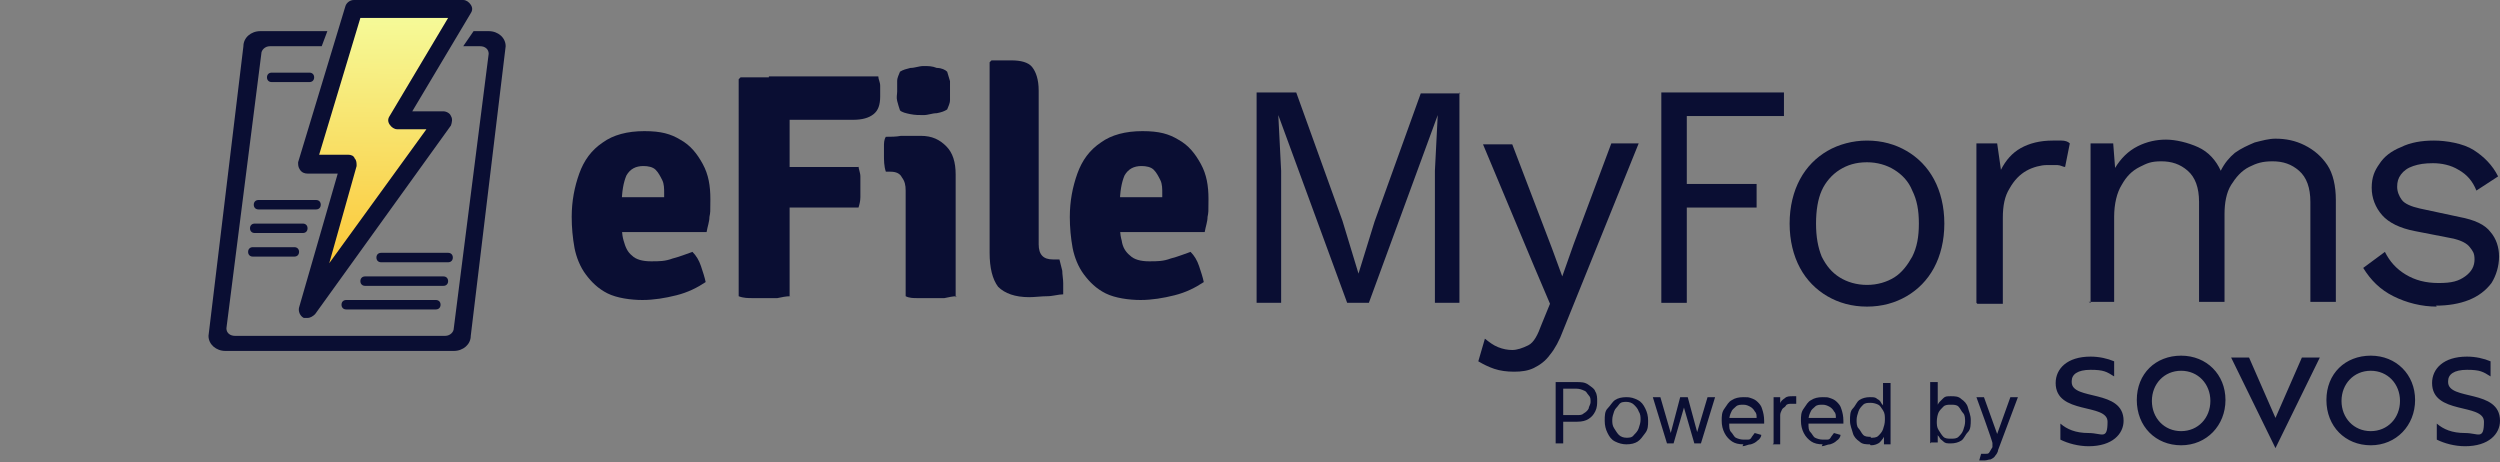 <?xml version="1.0" encoding="UTF-8"?>
<svg id="Layer_1" xmlns="http://www.w3.org/2000/svg" xmlns:xlink="http://www.w3.org/1999/xlink" version="1.1" viewBox="0 0 265 49">
  <rect x="0" y="0" width="265" height="49" fill="#808080" stroke="none"/>
  <!-- Generator: Adobe Illustrator 29.5.1, SVG Export Plug-In . SVG Version: 2.1.0 Build 141)  -->
  <defs>
    <style>
      .st0, .st1 {
        fill: #0a0e33;
      }

      .st2 {
        fill: url(#Degradado_sin_nombre);
      }

      .st1 {
        fill-rule: evenodd;
      }
    </style>
    <linearGradient id="Degradado_sin_nombre" data-name="Degradado sin nombre" x1="41" y1="619.7" x2="40.6" y2="589.7" gradientTransform="translate(0 620) scale(1 -1)" gradientUnits="userSpaceOnUse">
      <stop offset="0" stop-color="#f5fd9e"/>
      <stop offset="1" stop-color="#fcc330"/>
    </linearGradient>
  </defs>
  <g>
    <path class="st0" d="M154.7,9.8v22.3h-2.6v-14l.3-5.9h0l-7.3,19.9h-2.3l-7.3-19.9h0l.3,5.9v14h-2.6V9.8h4.2l4.9,13.6,1.7,5.6h0l1.7-5.5,4.9-13.6h4.2,0Z"/>
    <path class="st0" d="M173.7,15.2l-8,19.8c-.4,1.1-.9,2-1.4,2.6-.5.7-1.1,1.1-1.7,1.4-.6.3-1.3.4-2.1.4s-1.5-.1-2.1-.3c-.6-.2-1.2-.5-1.7-.8l.7-2.4c.5.4.9.7,1.4.9.5.2,1,.3,1.5.3s1.1-.2,1.7-.5,1-1.1,1.4-2.2l.9-2.2-1.7-4-5.4-12.9h3.1l4.2,11,1.1,3,1.2-3.4,4-10.7h2.9Z"/>
    <path class="st0" d="M189.1,12.3h-10.3v7.2h7.4v2.5h-7.4v10.1h-2.7V9.8h13v2.5h0Z"/>
    <path class="st0" d="M197.9,14.9c1.6,0,3,.4,4.2,1.1,1.2.7,2.2,1.7,2.9,3,.7,1.3,1.1,2.9,1.1,4.7s-.4,3.4-1.1,4.7c-.7,1.3-1.7,2.3-2.9,3s-2.6,1.1-4.2,1.1-3-.4-4.2-1.1c-1.2-.7-2.2-1.7-2.9-3-.7-1.3-1.1-2.9-1.1-4.7s.4-3.4,1.1-4.7c.7-1.3,1.7-2.3,2.9-3,1.2-.7,2.7-1.1,4.2-1.1ZM197.9,17.2c-1.2,0-2.1.3-2.9.8-.8.5-1.5,1.3-1.9,2.2-.4.9-.6,2.1-.6,3.5s.2,2.5.6,3.5c.5,1,1.1,1.7,1.9,2.2.8.5,1.8.8,2.9.8s2.1-.3,2.9-.8c.8-.5,1.4-1.3,1.9-2.2.5-1,.7-2.1.7-3.5s-.2-2.5-.7-3.5c-.4-1-1.1-1.7-1.9-2.2-.8-.5-1.8-.8-2.9-.8Z"/>
    <path class="st0" d="M209.5,32.1V15.2h2.2l.4,2.8c.5-1,1.2-1.8,2.1-2.3.9-.5,2-.8,3.4-.8s.6,0,.9,0c.4,0,.7.1.9.3l-.5,2.5c-.2,0-.5-.2-.8-.2-.3,0-.7,0-1.2,0s-1.4.2-2.1.6c-.7.4-1.3,1-1.8,1.9-.5.8-.7,1.8-.7,3.1v9.1h-2.7,0Z"/>
    <path class="st0" d="M221.6,32.1V15.2h2.4l.2,2.6c.6-1,1.4-1.8,2.4-2.3,1-.5,2-.7,3-.7s2.3.3,3.4.8,1.9,1.4,2.4,2.5c.4-.8.9-1.4,1.5-1.9.7-.5,1.4-.8,2.1-1.1.8-.2,1.5-.4,2.2-.4,1.1,0,2.1.2,3.1.7,1,.5,1.8,1.2,2.4,2.1s.9,2.2.9,3.7v10.8h-2.7v-10.6c0-1.5-.4-2.6-1.2-3.3s-1.7-1-2.8-1-1.7.2-2.5.6c-.8.4-1.4,1.1-1.9,1.9-.5.8-.7,1.9-.7,3.1v9.3h-2.7v-10.6c0-1.5-.4-2.6-1.2-3.3s-1.7-1-2.8-1-1.5.2-2.3.6c-.8.4-1.4,1-1.9,1.9-.5.8-.8,2-.8,3.4v9h-2.7,0q0,0,0,0Z"/>
    <path class="st0" d="M258.3,32.5c-1.6,0-3.2-.4-4.6-1.1-1.4-.7-2.4-1.7-3.2-3l2.3-1.7c.5,1,1.2,1.8,2.2,2.4,1,.6,2.1.9,3.5.9s2.1-.2,2.8-.7c.7-.5,1-1.1,1-1.8s-.2-.9-.5-1.3c-.3-.4-.9-.7-1.7-.9l-4.1-.8c-1.6-.3-2.8-.9-3.5-1.7-.7-.8-1.1-1.8-1.1-2.9s.3-1.8.8-2.5c.5-.8,1.3-1.4,2.3-1.8,1-.5,2.2-.7,3.5-.7s3.1.3,4.2,1,2,1.6,2.6,2.8l-2.3,1.5c-.4-1-1-1.7-1.9-2.2-.8-.5-1.8-.7-2.7-.7s-1.5.1-2.1.3c-.6.2-1,.5-1.3.9-.3.4-.4.8-.4,1.3s.2,1,.5,1.4c.3.4,1,.7,1.9.9l4.2.9c1.6.3,2.7.8,3.3,1.6.6.7.9,1.6.9,2.6s-.3,2-.8,2.8c-.6.8-1.4,1.4-2.4,1.8s-2.2.6-3.5.6h0Z"/>
    <path class="st0" d="M64,24.6v-3.7h6.4v-.4c0-.5,0-1-.2-1.4-.2-.4-.4-.8-.7-1.1-.3-.3-.8-.4-1.3-.4-.8,0-1.4.3-1.8,1-.3.7-.5,1.7-.5,3.1v1.6c0,.8,0,1.5.2,2.2s.4,1.2.9,1.6c.4.4,1.1.6,2,.6s1.5,0,2.3-.3c.8-.2,1.5-.5,2.1-.7.4.4.7.9.9,1.5.2.6.4,1.2.5,1.7-.9.6-1.9,1.1-3.1,1.4-1.2.3-2.4.5-3.6.5s-2.7-.2-3.7-.7c-1-.5-1.7-1.2-2.3-2-.6-.8-1-1.8-1.2-2.8-.2-1.1-.3-2.2-.3-3.3,0-1.7.3-3.2.8-4.6.5-1.4,1.3-2.5,2.5-3.3,1.1-.8,2.6-1.2,4.4-1.2s2.8.3,3.8.9c1.1.6,1.8,1.5,2.4,2.6.6,1.1.8,2.3.8,3.7s0,1.4-.1,1.9c0,.5-.2,1-.3,1.6h-10.8Z"/>
    <path class="st0" d="M83.8,31.4c-.5,0-.9.1-1.4.2-.5,0-.9,0-1.3,0s-.8,0-1.3,0c-.5,0-1,0-1.5-.2V8.4l.2-.2h5.2v23.2h0ZM93.1,8.1c0,.3.2.6.2,1,0,.4,0,.7,0,1.1,0,.9-.2,1.5-.7,1.9-.5.4-1.2.6-2.2.6h-8.9v-4.6h11.6q0,0,0,0ZM91,17.6c0,.3.2.7.2,1.1,0,.4,0,.8,0,1.1s0,.7,0,1.1c0,.4-.1.8-.2,1.1h-8.1c-.5,0-.9,0-1.2,0v-4.3c.3,0,.7,0,1.2,0s1,0,1.5,0h6.6Z"/>
    <path class="st0" d="M101.4,31.4c-.4,0-.8.1-1.3.2-.5,0-.9,0-1.4,0s-.9,0-1.4,0c-.5,0-.9,0-1.3-.2v-11.2c0-.6-.1-1-.4-1.4-.2-.4-.6-.6-1.2-.6h-.5c-.2-.6-.2-1.2-.2-1.8s0-.6,0-.9c0-.3,0-.7.2-1,.5,0,1.1,0,1.6-.1.5,0,1,0,1.4,0h.7c1.2,0,2,.4,2.7,1.1.7.7,1,1.7,1,3v13h0ZM95.1,9.6c0-.3,0-.6,0-1,0-.4.2-.7.3-1,.3-.2.7-.3,1.1-.4.5,0,.9-.2,1.4-.2s.9,0,1.4.2c.5,0,.9.2,1.1.4.1.3.2.7.3,1,0,.4,0,.7,0,1s0,.6,0,1c0,.4-.2.7-.3,1-.3.2-.6.3-1.1.4-.5,0-.9.2-1.4.2s-.9,0-1.4-.1-.9-.2-1.1-.4c-.1-.3-.2-.6-.3-1s0-.7,0-1Z"/>
    <path class="st0" d="M112.3,27.5c.1.4.2.8.3,1.2,0,.4.1.9.1,1.3s0,.4,0,.6c0,.2,0,.4,0,.6-.5,0-1.1.2-1.7.2s-1.3.1-1.9.1c-1.5,0-2.6-.4-3.3-1.1-.6-.8-.9-2-.9-3.6V6.6l.2-.2h2.1c1,0,1.8.2,2.2.7.4.5.7,1.3.7,2.5v16.3c0,1.1.5,1.6,1.5,1.6h.9Z"/>
    <path class="st0" d="M116.8,24.6v-3.7h6.4v-.4c0-.5,0-1-.2-1.4s-.4-.8-.7-1.1c-.3-.3-.8-.4-1.3-.4-.8,0-1.4.3-1.8,1-.3.7-.5,1.7-.5,3.1v1.6c0,.8,0,1.5.2,2.2.1.7.4,1.2.9,1.6.4.4,1.1.6,2,.6s1.5,0,2.3-.3c.8-.2,1.5-.5,2.1-.7.4.4.7.9.9,1.5.2.6.4,1.2.5,1.7-.9.6-1.9,1.1-3.1,1.4-1.2.3-2.4.5-3.6.5s-2.7-.2-3.7-.7c-1-.5-1.7-1.2-2.3-2-.6-.8-1-1.8-1.2-2.8-.2-1.1-.3-2.2-.3-3.3,0-1.7.3-3.2.8-4.6.5-1.4,1.3-2.5,2.5-3.3,1.1-.8,2.6-1.2,4.4-1.2s2.8.3,3.8.9c1.1.6,1.8,1.5,2.4,2.6.6,1.1.8,2.3.8,3.7s0,1.4-.1,1.9c0,.5-.2,1-.3,1.6h-10.9Z"/>
    <g>
      <path class="st2" d="M42.1,12.8L49.2,1h-11.6l-5,16.4h4.4l-4.4,15.4,14.4-20h-4.9Z"/>
      <path class="st0" d="M32.6,33.7c-.1,0-.3,0-.4,0-.4-.2-.6-.7-.5-1.1l4.1-14.2h-3.2c-.3,0-.6-.1-.8-.4s-.2-.5-.2-.8L36.6.7c.1-.4.5-.7.9-.7h11.6c.3,0,.6.2.8.5.2.3.2.6,0,.9l-6.2,10.4h3.3c.3,0,.7.2.8.5.2.3.1.7,0,1l-14.4,20c-.2.2-.5.4-.8.4h0ZM33.8,16.4h3.1c.3,0,.6.1.7.4.2.2.2.5.2.8l-2.9,10.3,10.3-14.2h-3.1c-.3,0-.6-.2-.8-.5-.2-.3-.2-.6,0-.9l6.2-10.4h-9.3l-4.4,14.6h0Z"/>
    </g>
    <path class="st1" d="M26.9,21.7c0-.3.2-.5.5-.5h6.1c.3,0,.5.2.5.5s-.2.5-.5.5h-6.1c-.3,0-.5-.2-.5-.5Z"/>
    <path class="st1" d="M28.3,8.2c0-.3.2-.5.5-.5h4c.3,0,.5.2.5.5s-.2.5-.5.5h-4c-.3,0-.5-.2-.5-.5Z"/>
    <path class="st1" d="M36.2,32.3c0-.3.2-.5.5-.5h9.5c.3,0,.5.2.5.5s-.2.5-.5.5h-9.5c-.3,0-.5-.2-.5-.5Z"/>
    <path class="st1" d="M38.2,29.8c0-.3.2-.5.5-.5h8.3c.3,0,.5.2.5.5s-.2.5-.5.5h-8.3c-.3,0-.5-.2-.5-.5Z"/>
    <path class="st1" d="M39.9,27.3c0-.3.2-.5.5-.5h7.1c.3,0,.5.2.5.5s-.2.5-.5.5h-7.1c-.3,0-.5-.2-.5-.5Z"/>
    <path class="st1" d="M26.3,26.7c0-.3.2-.5.5-.5h4.4c.3,0,.5.2.5.5s-.2.5-.5.5h-4.4c-.3,0-.5-.2-.5-.5Z"/>
    <path class="st1" d="M26.5,24.2c0-.3.2-.5.5-.5h5.1c.3,0,.5.2.5.5s-.2.5-.5.5h-5.1c-.3,0-.5-.2-.5-.5Z"/>
    <path class="st1" d="M34.1,4.9h-5.5c-.5,0-.9.4-.9.8l-3.7,29.1c0,.5.4.8.9.8h22.3c.5,0,.9-.4.9-.8l3.7-29.1c0-.5-.4-.8-.9-.8h-1.8l1.1-1.6h1.6c1,0,1.8.7,1.8,1.6l-3.7,30.7c0,.9-.8,1.6-1.8,1.6h-24.2c-1,0-1.8-.7-1.8-1.6l3.7-30.7c0-.9.8-1.6,1.8-1.6h7.1s-.6,1.6-.6,1.6Z"/>
  </g>
  <g>
    <path class="st0" d="M164.9,47v-6.5h2.2c.5,0,.9,0,1.3.3s.6.4.7.7c.2.3.2.7.2,1s0,.7-.2,1.1-.4.6-.7.8-.7.3-1.2.3h-1.6v-.7h1.5c.4,0,.6,0,.8-.2.2-.1.4-.3.5-.5,0-.2.2-.4.2-.7s0-.5-.2-.7-.2-.4-.5-.5c-.2-.1-.5-.2-.8-.2h-1.4v5.8h-.8Z"/>
    <path class="st0" d="M172.4,47.1c-.4,0-.8-.1-1.2-.3s-.6-.5-.8-.9-.3-.8-.3-1.3,0-1,.3-1.3.5-.7.8-.9c.3-.2.7-.3,1.2-.3s.8.1,1.2.3.6.5.8.9.3.8.3,1.3,0,.9-.3,1.3-.5.7-.8.9c-.3.2-.7.3-1.2.3ZM172.4,46.4c.3,0,.6,0,.8-.3.2-.2.4-.4.5-.7s.2-.6.2-.9,0-.6-.2-.9c-.1-.3-.3-.5-.5-.7s-.5-.3-.8-.3-.6,0-.8.3-.4.4-.5.7-.2.6-.2.9,0,.6.2.9.3.5.5.7c.2.2.5.3.8.3Z"/>
    <path class="st0" d="M176.7,47l-1.5-4.9h.8l1.1,3.8h0l1-3.8h.8l1,3.7h0l1.1-3.7h.8l-1.5,4.9h-.7l-1.1-3.8h0l-1.1,3.8h-.8,0Z"/>
    <path class="st0" d="M184.8,47.1c-.5,0-.9-.1-1.2-.3s-.6-.5-.8-.9-.3-.8-.3-1.3,0-.9.3-1.3.4-.7.8-.9c.3-.2.7-.3,1.2-.3s.5,0,.8.1.5.2.7.4.4.4.5.8c.1.3.2.7.2,1.2v.3h-3.8v-.6h3c0-.3,0-.5-.2-.7-.1-.2-.3-.4-.5-.5-.2-.1-.4-.2-.7-.2s-.6,0-.8.2c-.2.2-.4.3-.5.6-.1.2-.2.5-.2.8v.4c0,.4,0,.7.2.9s.3.5.5.6.5.2.8.2.4,0,.5,0c.2,0,.3-.1.4-.3.1-.1.2-.3.3-.4l.7.2c0,.2-.2.5-.4.6-.2.2-.4.3-.7.4-.3,0-.6.2-.9.2h0Z"/>
    <path class="st0" d="M188,47v-4.9h.7v.7h0c0-.2.2-.4.5-.6.2-.2.5-.2.8-.2s.1,0,.2,0h.2v.8s0,0-.2,0-.2,0-.3,0c-.2,0-.5,0-.6.2s-.3.2-.4.4c-.1.2-.2.4-.2.6v3.1h-.8,0Z"/>
    <path class="st0" d="M193.2,47.1c-.5,0-.9-.1-1.2-.3s-.6-.5-.8-.9-.3-.8-.3-1.3,0-.9.3-1.3.4-.7.8-.9c.3-.2.7-.3,1.2-.3s.5,0,.8.1.5.2.7.4.4.4.5.8c.1.3.2.7.2,1.2v.3h-3.8v-.6h3c0-.3,0-.5-.2-.7-.1-.2-.3-.4-.5-.5-.2-.1-.4-.2-.7-.2s-.6,0-.8.2c-.2.2-.4.3-.5.6-.1.2-.2.5-.2.8v.4c0,.4,0,.7.2.9s.3.5.5.6.5.2.8.2.4,0,.5,0c.2,0,.3-.1.4-.3.1-.1.2-.3.3-.4l.7.2c0,.2-.2.5-.4.6-.2.2-.4.3-.7.4-.3,0-.6.2-.9.2h0Z"/>
    <path class="st0" d="M198.2,47.1c-.4,0-.8,0-1.1-.3-.3-.2-.6-.5-.7-.9s-.3-.8-.3-1.3,0-1,.3-1.3.4-.7.7-.9c.3-.2.7-.3,1.1-.3s.6,0,.8.2c.2.1.3.2.4.4s.2.2.2.3h0v-2.4h.8v6.5h-.7v-.8h0c0,0-.1.2-.2.3s-.2.3-.4.4-.4.2-.8.2h0ZM198.3,46.4c.3,0,.6,0,.8-.2.2-.2.4-.4.5-.7s.2-.6.2-1,0-.7-.2-1-.3-.5-.5-.6-.5-.2-.8-.2-.6,0-.8.2-.4.4-.5.7-.2.6-.2.9,0,.7.2.9.3.5.5.7.5.2.8.2h0Z"/>
    <path class="st0" d="M204.6,47v-6.5h.8v2.4h0c0,0,.1-.2.2-.3s.2-.2.4-.4.4-.2.8-.2.8,0,1.1.3c.3.2.6.5.7.9s.3.8.3,1.3,0,1-.3,1.3-.4.7-.7.9c-.3.2-.7.3-1.1.3s-.6,0-.8-.2-.3-.2-.4-.4-.2-.2-.2-.3h0v.8h-.7,0ZM205.3,44.6c0,.4,0,.7.2,1s.3.5.5.7.5.2.8.2.6,0,.8-.2c.2-.2.4-.4.5-.7.1-.3.2-.6.2-.9s0-.7-.2-.9-.3-.5-.5-.7-.5-.2-.8-.2-.6,0-.8.2c-.2.2-.4.4-.5.6s-.2.6-.2,1h0,0Z"/>
    <path class="st0" d="M210.3,48.8c-.1,0-.2,0-.3,0,0,0-.2,0-.2,0l.2-.7c.2,0,.3,0,.5,0s.3,0,.4-.2.2-.3.3-.5v-.4c.1,0-1.7-4.9-1.7-4.9h.8l1.4,3.9h0l1.4-3.9h.8l-2.1,5.6c0,.2-.2.5-.3.6-.1.2-.3.3-.5.4-.2,0-.4.1-.6.1h0Z"/>
  </g>
  <path class="st0" d="M231.2,37.7c2.7,0,4.7,2,4.7,4.7s-2,4.8-4.7,4.8-4.7-2-4.7-4.8,2-4.7,4.7-4.7ZM231.2,45.7c1.8,0,3.1-1.4,3.1-3.2s-1.3-3.2-3.1-3.2-3.1,1.4-3.1,3.2,1.3,3.2,3.1,3.2ZM251.3,37.7c2.7,0,4.7,2,4.7,4.7s-2,4.8-4.7,4.8-4.7-2-4.7-4.8,2-4.7,4.7-4.7ZM251.3,45.7c1.8,0,3.1-1.4,3.1-3.2s-1.3-3.2-3.1-3.2-3.1,1.4-3.1,3.2,1.3,3.2,3.1,3.2ZM244,37.9h1.9l-4.7,9.6-4.7-9.6h1.9l2.8,6.4,2.8-6.4h0ZM259.5,40.4c0-.7.6-1.2,2-1.2s1.7.2,2.5.7v-1.6c-.7-.3-1.6-.5-2.5-.5-2.5,0-3.7,1.3-3.7,2.8,0,3.4,5.5,2.1,5.5,4.1s-.6,1.2-2,1.2-2.3-.4-3-1h0v1.7c.8.4,1.9.7,3,.7,2.5,0,3.7-1.3,3.7-2.7,0-3.4-5.5-2.1-5.5-4.1h0s0,0,0,0ZM219.6,40.4c0-.7.6-1.2,2-1.2s1.7.2,2.5.7v-1.6c-.7-.3-1.6-.5-2.5-.5-2.5,0-3.7,1.3-3.7,2.8,0,3.4,5.5,2.1,5.5,4.1s-.6,1.2-2,1.2-2.3-.4-3-1h0v1.7c.8.4,1.9.7,3,.7,2.5,0,3.7-1.3,3.7-2.7,0-3.4-5.5-2.1-5.5-4.1h0Z"/>
</svg>